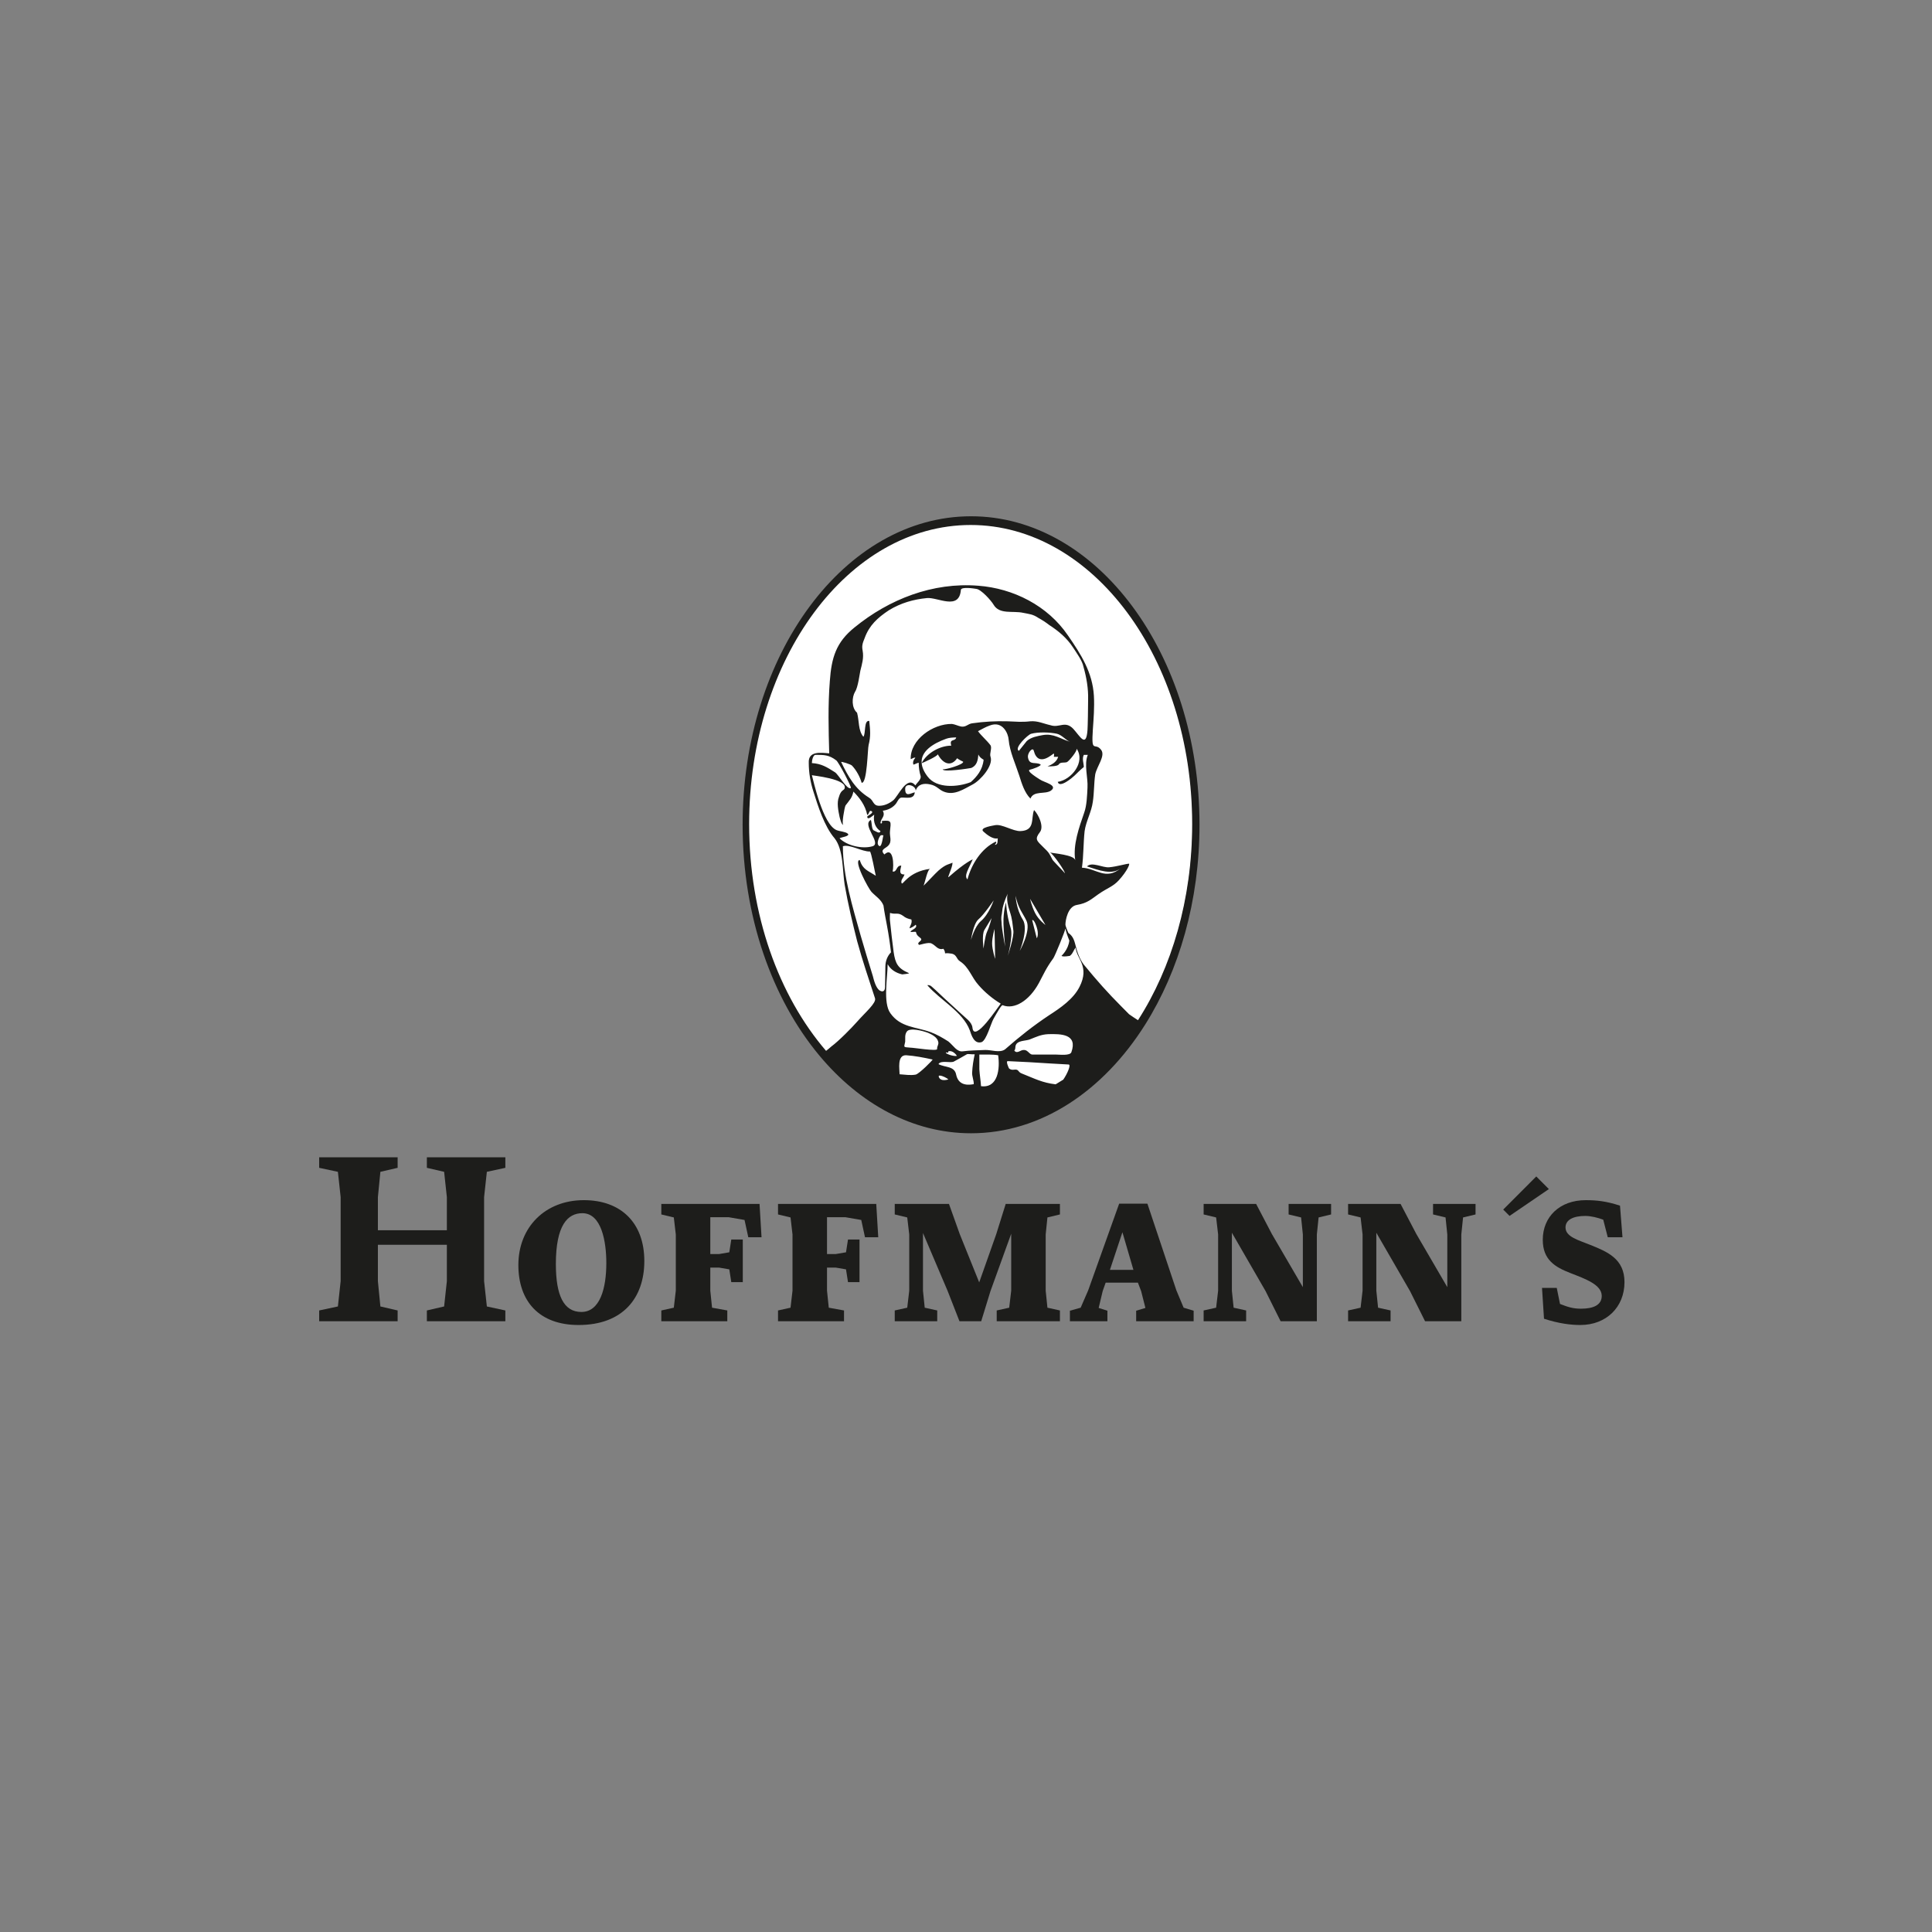 <?xml version="1.0" encoding="utf-8"?>
<!-- Generator: Adobe Illustrator 27.4.0, SVG Export Plug-In . SVG Version: 6.00 Build 0)  -->
<svg version="1.1" id="Ebene_1" xmlns="http://www.w3.org/2000/svg" xmlns:xlink="http://www.w3.org/1999/xlink" x="0px" y="0px"
	 viewBox="0 0 400 400" enable-background="new 0 0 400 400" xml:space="preserve">
<rect x="0" y="0" width="400" height="400" fill="#808080" stroke="none"/>
<g>
	<polygon fill="#1D1D1B" points="88.379,239.605 88.379,241.785 91.951,242.612 92.519,247.857 92.519,254.707 78.239,254.707 
		78.239,247.857 78.755,242.612 82.327,241.785 82.327,239.605 66.081,239.605 66.081,241.785 69.958,242.612 70.529,247.857 
		70.529,265.246 69.958,270.489 66.081,271.316 66.081,273.548 82.327,273.548 82.327,271.316 78.755,270.489 78.239,265.246 
		78.239,257.719 92.519,257.719 92.519,265.246 91.951,270.489 88.379,271.316 88.379,273.548 104.628,273.548 104.628,271.316 
		100.798,270.489 100.228,265.246 100.228,247.857 100.798,242.612 104.628,241.785 104.628,239.605 	"/>
	<path fill="#1D1D1B" d="M119.793,274.328c-8.178,0-12.472-4.931-12.472-12.406c0-7.887,5.588-13.443,13.556-13.443
		c7.659,0,12.524,4.671,12.524,12.616C133.4,268.773,128.898,274.328,119.793,274.328 M120.569,251.179
		c-3.051,0-5.484,2.493-5.484,10.534c0,6.439,1.602,9.915,5.276,9.915c3.882,0,5.172-4.931,5.172-10.123
		C125.533,257.094,124.553,251.179,120.569,251.179"/>
	<polygon fill="#1D1D1B" points="154.926,256.164 154.149,252.58 150.837,252.006 147.06,252.006 147.06,259.638 148.872,259.638 
		150.993,259.274 151.405,256.626 153.786,256.626 153.786,265.454 151.405,265.454 150.993,262.806 148.872,262.442 
		147.06,262.442 147.06,267.217 147.423,270.744 150.58,271.316 150.58,273.548 136.918,273.548 136.918,271.316 139.507,270.744 
		139.918,267.217 139.918,255.591 139.507,252.059 136.918,251.439 136.918,249.26 157.255,249.26 157.669,256.164 	"/>
	<polygon fill="#1D1D1B" points="179.089,256.164 178.313,252.58 175,252.006 171.223,252.006 171.223,259.638 173.033,259.638 
		175.156,259.274 175.57,256.626 177.952,256.626 177.952,265.454 175.57,265.454 175.156,262.806 173.033,262.442 171.223,262.442 
		171.223,267.217 171.588,270.744 174.743,271.316 174.743,273.548 161.081,273.548 161.081,271.316 163.671,270.744 
		164.081,267.217 164.081,255.591 163.671,252.059 161.081,251.439 161.081,249.26 181.418,249.26 181.832,256.164 	"/>
	<polygon fill="#1D1D1B" points="206.358,273.549 206.358,271.316 208.945,270.744 209.358,267.217 209.358,255.434 
		205.062,267.322 203.149,273.549 198.648,273.549 196.215,267.322 191.092,255.278 191.092,267.217 191.454,270.744 
		194.043,271.316 194.043,273.549 185.247,273.549 185.247,271.316 187.834,270.744 188.248,267.217 188.248,255.591 
		187.834,252.059 185.247,251.438 185.247,249.258 196.474,249.258 198.699,255.486 202.733,265.505 206.255,255.538 
		208.22,249.258 219.447,249.258 219.447,251.438 216.858,252.059 216.499,255.591 216.499,267.217 216.858,270.744 
		219.447,271.316 219.447,273.549 	"/>
	<path fill="#1D1D1B" d="M235.23,273.549v-2.181l1.915-0.572l-0.881-3.474l-0.672-1.765h-6.676l-0.621,1.765l-0.826,3.474
		l1.808,0.572v2.181h-7.762v-2.181l2.226-0.624l1.553-3.58l6.417-17.957h5.847l6.002,17.957l1.499,3.58l2.072,0.624v2.181H235.23z
		 M232.385,255.123l-2.587,7.786h4.864L232.385,255.123z"/>
	<polygon fill="#1D1D1B" points="273.003,252.059 272.639,255.591 272.639,273.547 265.136,273.547 262.032,267.322 
		255.048,255.226 255.048,267.217 255.41,270.744 257.999,271.316 257.999,273.547 249.199,273.547 249.199,271.316 
		251.787,270.744 252.201,267.217 252.201,255.591 251.787,252.059 249.199,251.439 249.199,249.26 260.067,249.26 263.326,255.487 
		269.744,266.49 269.744,255.591 269.379,252.059 266.793,251.439 266.793,249.26 275.588,249.26 275.588,251.439 	"/>
	<polygon fill="#1D1D1B" points="302.912,252.059 302.548,255.591 302.548,273.547 295.044,273.547 291.939,267.322 
		284.954,255.226 284.954,267.217 285.316,270.744 287.904,271.316 287.904,273.547 279.108,273.547 279.108,271.316 
		281.696,270.744 282.109,267.217 282.109,255.591 281.696,252.059 279.108,251.439 279.108,249.26 289.974,249.26 293.235,255.487 
		299.649,266.49 299.649,255.591 299.286,252.059 296.699,251.439 296.699,249.26 305.496,249.26 305.496,251.439 	"/>
	<polygon fill="#1D1D1B" points="312.536,251.742 311.225,250.427 318.069,243.572 320.676,246.186 	"/>
	<path fill="#1D1D1B" d="M327.177,274.328c-1.969,0-4.504-0.313-7.507-1.3l-0.413-6.382h3.053l0.674,3.324
		c1.602,0.619,2.639,0.982,4.345,0.982c2.587,0,4.294-0.774,4.294-2.647c0-2.334-3.412-3.526-6.466-4.723
		c-3.208-1.243-5.742-2.748-5.742-6.903c0-4.722,3.465-8.198,8.9-8.198c2.225,0,4.241,0.207,7.088,1.139l0.517,6.543h-3.05
		l-0.935-3.635c-1.087-0.417-2.536-0.78-3.722-0.78c-2.537,0-4.09,0.832-4.09,2.388c0,1.976,2.792,2.647,5.069,3.584
		c3.625,1.452,7.141,2.908,7.141,7.735C336.333,270.589,332.607,274.328,327.177,274.328"/>
	<path fill="#FFFFFF" d="M200.895,233.187c25.411,0,46.012-28.077,46.012-62.711s-20.6-62.711-46.012-62.711
		s-46.012,28.077-46.012,62.711S175.484,233.187,200.895,233.187"/>
	<path fill="#1D1D1B" d="M235.612,211.219c-0.636-0.402-1.253-0.811-1.847-1.231c-0.772-0.786-1.491-1.513-1.696-1.714
		c-2.751-2.758-4.977-5.276-7.438-8.275c-0.747-0.81-1.408-2.247-1.783-3.634c-0.394-1.438-0.508-2.411-1.66-3.221
		c0,0-0.601-1.342-0.601-1.727c0-0.864,0.486-3.748,2.355-4.057c2.237-0.375,3.012-1.216,4.471-2.227
		c1.859-1.302,3.02-1.55,4.238-2.896c1.757-1.936,2.328-3.418,2.09-3.418c-0.554,0-2.539,0.603-4.096,0.742
		c-1.31,0.139-3.586-1.213-4.601-0.179c2.521,0.809,5.215,1.846,7.017,0.363c-3.156,2.601-5.051,0.042-8.055-0.097
		c0.348-2.517,0.285-5.093,0.551-7.559c0.272-2.022,1.434-4,1.706-6.114c0.28-1.833,0.218-3.814,0.492-5.649
		c0.339-1.698,2.18-3.847,1.214-5.09c-1.304-1.674-2.045,0.929-1.706-4.171c0.155-2.256,0.353-4.621,0.218-7.005
		c-0.282-4.834-2.658-8.577-5.385-12.517c-4.177-6.134-11.275-9.735-18.575-10.277c-9.418-0.746-18.43,2.79-25.588,8.626
		c-3.835,3.077-4.782,6.282-5.124,11.101c-0.398,5.042-0.269,10.007-0.127,14.98c-1.713-0.141-4.38-0.553-4.235,1.98
		c0,2.038,0.347,4,0.953,5.903c0.952,3.006,2.258,7.217,4.371,9.677c1.9,2.376,1.628,6.796,2.112,9.657
		c0.677,3.942,1.63,7.904,2.588,11.696c1.096,4.023,2.431,7.926,3.691,11.794c0.317,0.973-1.98,2.883-3.766,4.917
		c-0.977,1.114-3.732,3.936-5.271,5.062c-0.349,0.314-0.715,0.616-1.095,0.91c-9.754-11.349-15.929-28.156-15.929-46.95
		c0-34.197,20.532-61.927,45.866-61.927c25.311,0,45.86,27.731,45.86,61.927C246.826,186.165,242.597,200.355,235.612,211.219
		 M223.502,204.323c-1.285,2.527-3.944,4.355-6.269,5.852c-3.277,2.179-6.209,4.494-9.141,7.075
		c-1.101,0.821-2.939,0.07-4.172,0.138c-1.503,0.073-3.067,0.073-4.562,0.275c-1.234,0.194-1.989-1.229-3.013-2.043
		c-1.157-0.744-2.376-1.437-3.618-1.909c-3.139-1.153-6.281-0.95-8.395-3.949c-1.558-2.167-0.553-7.492-0.553-10.135
		c0.622,1.162,1.792,1.836,3.014,2.11c-0.072,0,1.697-0.145,1.371-0.274c-2.267-0.961-2.8-1.976-3.145-4.355
		c-0.269-2.12-0.548-4.292-0.755-6.468c-0.062-0.346,0-1.293,0-1.63c1.306,0.405,1.563-0.197,2.729,0.614
		c0.468,0.408,1.033,0.611,1.7,0.747c0.21,0.757-0.258,1.222-0.397,1.829c0.472-0.132,0.89-0.4,1.292-0.746
		c0.482,0.676-0.82,1.022-1.099,1.436c0.204,0.196,1.166-0.133,1.166,0.131c0.133,0.621,0.484,0.828,0.89,1.164
		c0.748,0.616-0.957,0.871-0.265,1.436c0.06,0.063,1.972-0.633,2.587-0.28c0.891,0.402,1.289,1.428,2.446,1.091
		c0.219,0.267,0.348,0.604,0.348,0.95c0.489-0.074,0.966,0,1.436,0.07c1.027,0.265,0.88,1.08,1.636,1.558
		c1.913,1.23,2.392,3.334,3.886,4.967c1.24,1.437,2.94,2.856,4.567,3.812c-0.459,0.554-5.508,8.308-5.851,4.972
		c-0.135-1.226-1.514-2.045-2.32-2.857c-1.5-1.419-3.09-2.796-4.572-4.224c-0.55-0.546-1.101-1.024-1.641-1.496
		c-0.207-0.207-0.954-0.33-0.753-0.139c2.589,2.997,7.309,5.449,8.735,9.265c0.342,1.013,0.895,2.924,2.453,2.448
		c1.019-0.414,1.917-3.877,2.466-4.834c0.791-1.383,1.636-2.906,1.889-2.803c2.423,0.958,5.501-0.92,7.502-4.604
		c1.022-1.903,1.452-3.019,2.987-5.126c0.335-0.463,2.497-5.748,2.497-6.169c0.143,0.734,0.408,1.503,0.814,2.504
		c-0.209,1.909-1.611,3.159-1.611,3.159c0.054,0.124,0.52,0.224,1.712,0.02c0.637-0.45,0.733-1.141,1.215-1.706
		C222.872,198.503,225.672,200.05,223.502,204.323 M221.812,217.857c-0.288,0.75-2.393,0.484-3.084,0.484h-4.974
		c-0.608,0-0.96-0.954-1.709-0.954c-0.822-0.069-1.376,0.892-2.044,0.141c0.412-0.55,0-0.885,0.538-1.51
		c0.622-0.598,1.915-0.533,2.655-0.811c1.374-0.539,2.33-1.025,3.827-1.095C219.621,214.046,223.176,214.046,221.812,217.857
		 M220.138,223.526c-0.52,0.337-1.045,0.657-1.577,0.97c-2.779-0.323-4.365-1.192-6.941-2.211c-0.953-0.33-0.596-0.946-1.621-0.824
		c-0.415,0.075-0.825,0-1.092-0.258c-0.078-0.135-0.75-1.58-0.218-1.506c2.93,0.136,5.803,0.272,8.676,0.479
		c1.294,0.073,2.594,0.143,3.892,0.218C221.783,220.433,220.989,222.301,220.138,223.526 M203.11,224.881
		c-0.07-1.166-0.278-2.318-0.347-3.489v-3.051c1.29,0,2.732-0.062,3.893,0.136C207.055,221.202,206.655,225.346,203.11,224.881
		 M195.813,217.994c0.191-0.331,0.532,0.285,0.532-0.331c0.682-0.203,1.368,0.331,1.779,0.944
		C197.514,218.741,196.215,218.342,195.813,217.994 M201.601,224.466c-1.78,0.343-3.2-0.068-3.624-1.902
		c-0.325-1.902-2.24-1.496-3.679-2.245c0.488-0.886,2.52-0.143,3.216-0.551c0.886-0.475,1.763-0.96,2.659-1.488
		c0.265-0.138,1.027,0.062,1.629,0c-0.264,1.223-0.467,2.435-0.529,3.741C201.2,222.768,201.678,223.856,201.601,224.466
		 M194.374,222.974c-0.285-0.755,1.776,0.193,1.971,0.536C196.345,223.441,194.785,224.066,194.374,222.974 M194.019,217.184
		c0.07,0.532-4.834-0.281-5.585-0.281c-1.574-0.125-1.224-0.059-1.026-1.218c0.053-0.684-0.14-1.434,0.34-2.107
		c0.608-0.889,3.407-0.136,4.432,0.275c0.757,0.329,1.839,0.886,2.051,1.766C194.442,216.234,193.969,216.573,194.019,217.184
		 M189.587,222.485c-1.099,0.208-2.242,0-3.336-0.07c0-1.023-0.566-4.008,1.359-3.938c1.841,0.13,3.608,0.475,5.464,0.883
		C193.27,219.361,190.28,222.351,189.587,222.485 M176.161,163.15c-0.761,0.481-2.602-2.861-3.297-3.264
		c-1.702-1.089-2.792-1.767-4.773-1.899c0-0.627,0.27-1.703,0.757-1.703c1.768,0,2.802,0,4.295,1.148
		C173.626,157.778,176.349,162.944,176.161,163.15 M213.474,151.925c1.438-0.401,3.893-0.34,5.39,0
		c1.027,0.27,1.84,1.361,2.66,1.637c-1.966-0.55-3.339-1.771-5.649-1.367c-1.092,0.212-2.401,0.416-3.298,1.237
		c-0.123,0.13-1.624,2.023-1.624,2.023C209.858,154.92,212.793,152.124,213.474,151.925 M196.95,154.38
		c-2.313,0-5.034,1.489-6.131,3.607v0.001c0.091,0.056,3.478-1.508,3.336-1.842c1.031,1.974,2.734,2.721,4.033,0.812
		c-0.065,0.138,1.228,0.749,1.228,0.749c0.132,0.6-3.823,1.705-4.23,1.56c0,0.688,5.524-0.19,5.874-0.261
		c1.21-0.479,1.425-1.645,1.489-2.798c0.212,0.486,0.621,0.822,1.097,1.086c-0.205,2.119-1.439,3.551-2.659,4.634
		c-2.54,1.017-7.02,1.43-8.941-1.155c-0.786-1.028-1.163-1.954-1.228-2.784h-0.001c0-0.001,0-0.001,0.001-0.001
		c-0.187-2.415,2.274-4.028,5.105-5.045c0.557-0.204,1.31-0.264,2.052-0.264C197.773,153.618,196.482,152.808,196.95,154.38
		 M181.813,174.921c-0.278-0.402,0.136-1.636,0.544-1.977c0.066-0.066,0.349,0,0.552,0
		C182.773,173.084,182.567,176.077,181.813,174.921 M205.908,192.326l0.125,6.192c0,0-0.626-1.898-0.626-3.197
		C205.408,194.024,205.908,192.326,205.908,192.326 M205.303,190.079c0,0-0.423,1.727-0.93,2.789
		c-0.436,0.91-0.746,3.525-0.746,3.525s-0.381-2.914,0.176-3.843C204.359,191.619,205.303,190.079,205.303,190.079 M203.095,190.693
		c-1.335,1.139-2.064,3.933-2.064,3.933s0.46-3.391,1.573-4.313c1.119-0.928,3.124-3.905,3.124-3.905
		S204.762,189.275,203.095,190.693 M209.256,192.169c-0.905-2.901-0.961-5.329-0.961-5.329s-0.599,1.702-0.538,4.411
		c0.018,1.302,0.341,4.709,0.341,4.709s-0.728-3.793-0.728-4.911c0-0.398-0.168-0.842,0.05-1.829c0-0.005,0.154-1.161,0.154-1.169
		c0.39-1.766,1.085-3.043,1.085-3.043s-0.498,1.033,0.366,3.57c0.605,1.793,0.594,2.748,0.776,4.047
		c0.19,1.297-1.126,5.224-1.126,5.224S209.765,193.788,209.256,192.169 M211.755,190.392c-1.353-2.137-1.492-4.918-1.492-4.918
		c0.578,2.716,1.521,3.588,2.262,5.17c0.973,2.081-1.403,6.237-1.403,6.237S212.997,192.356,211.755,190.392 M214.656,194.263
		l-0.956-3.758c0,0,0.348-0.314,0.908,1.358C215.168,193.534,214.656,194.263,214.656,194.263 M214.301,189.017
		c-0.741-1.488-1.028-2.917-1.028-2.917l3.177,5.406C216.45,191.506,215.051,190.501,214.301,189.017 M225.154,163.08
		c-0.084,1.633-0.14,3.679-0.685,5.181c-1.037,2.988-2.37,6.696-1.848,9.851c-0.18-1.118-4.436-1.421-5.255-1.614
		c0.667,0.193,3.407,4.283,3.065,4.283c0.131,0-2.456-2.589-2.524-2.792c-0.674-1.298-0.674-1.43-1.896-2.584
		c-1.371-1.361-1.849-1.643-0.701-3.136c0.893-1.161-0.326-3.678-1.222-4.563c-0.676,1.773,0.275,4.228-2.796,4.362
		c-1.574,0.059-3.818-1.499-5.259-1.227c-0.21,0.07-3.483,0.477-2.386,1.359c0.682,0.624,1.977,1.632,2.931,1.368
		c-0.065,0.674,0.076,1.288-0.608,1.354c0.062-0.204,0.467-0.402,0.203-0.679c-3.003,1.427-5.049,4.693-5.868,7.824
		c-0.818-0.745,0.321-2.313,1.088-4.143c0,0-1.473,0.553-4.937,3.622c-0.514,0.457,0.755-1.848,0.755-2.938
		c-0.676,0.341-1.332,0.252-2.935,1.66c-0.655,0.574-2.639,2.755-3.059,3.093c0.345-0.817,0.79-3.408,1.402-3.482
		c-4.693,0.573-5.76,3.623-5.964,2.941c-0.209-0.676,0.413-1.082,0.613-1.778c-1.372,0.072-0.747-1.215-0.67-1.82
		c-1.092-0.077-0.845,1.42-1.79,1.211c0.281-1.157,0.21-5.301-1.704-3.532c-1.027-1.023,0.285-1.23,0.818-1.84
		c0.827-0.879,0.212-1.908,0.342-2.99c0.207-1.964,0.412-2.313-1.697-2.105c0.062,0.188,0.139,0.678-0.28,0.466
		c0.07-1.09,1.102-1.357,0.486-2.579c1.005-0.145,1.902-0.54,2.589-1.3c0.391-0.401,0.676-1.356,1.236-1.418
		c1.012-0.076,2.655,0.46,2.796-1.096c-0.773,0.141-1.986,1.096-1.986-0.679c-0.063-1.37,2.179-0.811,2.179,0.333
		c0.482-1.419,1.772-1.566,3.007-1.288c1.374,0.281,1.779,1.088,2.798,1.49c2.181,0.891,4.156-0.535,6.001-1.49
		c1.573-0.816,4.308-3.876,3.69-5.709c-0.267-0.683,0.342-1.773,0-2.385c-0.829-1.089-1.848-1.901-2.597-2.929
		c0.956-0.481,1.433-0.812,2.398-1.162c2.725-1.092,3.878,1.707,3.945,2.929c0.212,2.451,1.443,5.092,2.195,7.423
		c0.534,1.702,1.094,3.536,2.317,4.765c0.681-1.703,3.006-0.822,4.236-1.644c1.56-1.145-1.437-1.703-2.267-2.303
		c-0.209-0.147-3.059-1.839-2.037-2.05c0.2,0,2.601-0.81,2.117-1.099c-1.026-0.532-2.197,0.216-2.532-1.281
		c-0.282-1.013,0.961-2.376,1.164-1.555c0.962,3.727,4.091,0.466,4.163,0.608c0.066,0.197,0.066,0.397,0,0.683h0.891
		c-0.475,1.692-2.799,2.036-2.056,1.971c0.484,0,1.975,0,2.196-0.425c0.342-0.532,1.152-0.251,1.69-0.46
		c0.427-0.21,2.195-2.324,1.989-2.795c1.9,2.795-1.084,6.471-3.9,6.886c0.346,1.425,3.072-0.905,3.478-1.3
		c0.628-0.614,1.239-1.233,1.917-1.772c0-0.748-0.413-1.702,0-2.513h0.825C224.391,158.307,225.282,160.965,225.154,163.08
		 M179.971,149.263c-1.163-0.205-0.68,2.661-1.223,3.276c-1.106-1.365-0.824-3.2-1.3-4.974c-1.171-1.014-1.1-3.188-0.414-4.355
		c0.608-0.886,0.957-3.744,1.092-4.348c0.339-1.369,0.751-2.653,0.472-4.156c-0.205-1.02,0-1.565,0.417-2.593
		c0.956-2.644,2.661-4.205,5.043-5.782c2.463-1.492,5.054-2.24,7.855-2.507c2.243-0.212,6.689,2.641,7.028-1.711
		c0.133-0.672,2.737-0.27,3.141-0.197c1.028,0.056,3.14,2.443,3.62,3.268c1.215,2.104,4.016,1.22,6.137,1.697
		c1.306,0.265,1.981,0.265,3.209,1.09c0.757,0.407,1.494,0.894,2.185,1.432c1.904,1.225,3.673,2.71,4.914,4.626
		c0.748,1.162,1.916,2.722,2.175,4.021c0.613,2.164,1.027,4.485,0.96,6.797c0,1.364-0.066,5.58-0.129,6.327
		c-0.282,3.746-1.519,1.293-2.943-0.277c-1.709-1.773-2.869-0.128-4.706-0.748c-1.493-0.328-2.666-0.95-4.231-0.81
		c-1.567,0.199-3.077,0.065-4.63,0c-2.469-0.076-4.931,0.065-7.37,0.413c-0.914,0.131-1.237,0.815-2.258,0.675
		c-0.688-0.138-1.302-0.469-1.917-0.544c-3.964-0.061-8.663,3.263-8.546,7.283c0.352-0.07,0.635-0.412,0.97-0.271
		c-0.335,0.343-0.618,0.884-0.408,1.413c0.339-0.069,0.675-0.319,1.095-0.395c0,0.955,0.132,1.902,0.405,2.789
		c0.139,0.687-0.825,1.424-1.092,1.913c-1.773-2.196-3.554,2.302-4.638,3.121c-0.888,0.686-1.852,1.091-2.868,1.091
		c-1.303,0-1.086-1.091-2.106-1.692c-2.874-1.776-4.307-4.361-5.744-7.354c-0.144-0.21,2.048,0.46,2.252,0.748
		c0.888,0.945,1.639,2.317,1.976,3.533c1.16,0.212,1.232-7.076,1.443-7.815C180.303,152.407,180.171,151.174,179.971,149.263
		 M175.538,172.613c-0.417-0.413-1.712-0.486-2.334-0.745c-2.858-1.155-4.841-10.413-5.111-11.379c0,0.08,7.573,0.751,6.751,2.806
		c-0.136,0.336-0.749,0.267-1.152,1.699c-0.488,1.219-0.132,2.857,0.135,4.149c0.06,0.191,0.385,1.662,0.77,1.648
		c-0.388-0.049,0.254-3.701,0.461-4.031c0.824-1.1,1.361-1.565,1.629-2.868c1.239,1.241,2.46,2.796,2.868,4.841
		c0.418-0.143,0.356-1.027,0.826-0.819c0.758,0.347-0.826,0.958-0.826,1.159c0,0.96,1.376-0.407,1.437-0.407
		c-0.279,1.698,0.409,2.853,1.297,3.403c-0.142,0.687-1.016,0-1.358-0.134c-0.488-0.134-0.413-1.712-0.627-2.179
		c-1.981,1.029,2.327,4.836,0.347,5.45c-2.051,0.608-5.249-0.075-6.824-1.638C173.961,173.361,176.083,173.151,175.538,172.613
		 M183.241,204.323c0,0.478-0.172,1.255-1.056,0.785c-0.82-0.478-1.256-2.141-1.474-3.026c-0.876-2.791-1.697-5.579-2.517-8.369
		c-1.643-5.861-3.682-12.392-3.682-18.507c1.367-0.488,4.013,1.152,5.586,1.086c0.28,0,1.091,4.56,1.227,5.03
		c-1.625-1.093-2.661-1.217-3.335-3.263c-1.363,0.069,1.845,5.98,2.45,6.607c0.83,0.879,1.982,1.555,2.467,2.79
		c0.195,1.418,0.48,2.84,0.735,4.207c0.35,1.85,0.619,3.682,0.826,5.509c-0.751,0.76-1.161,1.841-1.161,2.938
		C183.31,201.537,183.241,202.966,183.241,204.323 M201.05,106.889c-26.126,0-47.299,28.599-47.299,63.864
		c0,19.041,6.144,36.104,15.898,47.796c8.351,10.011,19.348,16.083,31.4,16.083c14.438,0,27.371-8.73,36.049-22.51
		c7.012-11.137,11.246-25.572,11.246-41.369C248.345,135.488,227.154,106.889,201.05,106.889"/>
</g>
</svg>
